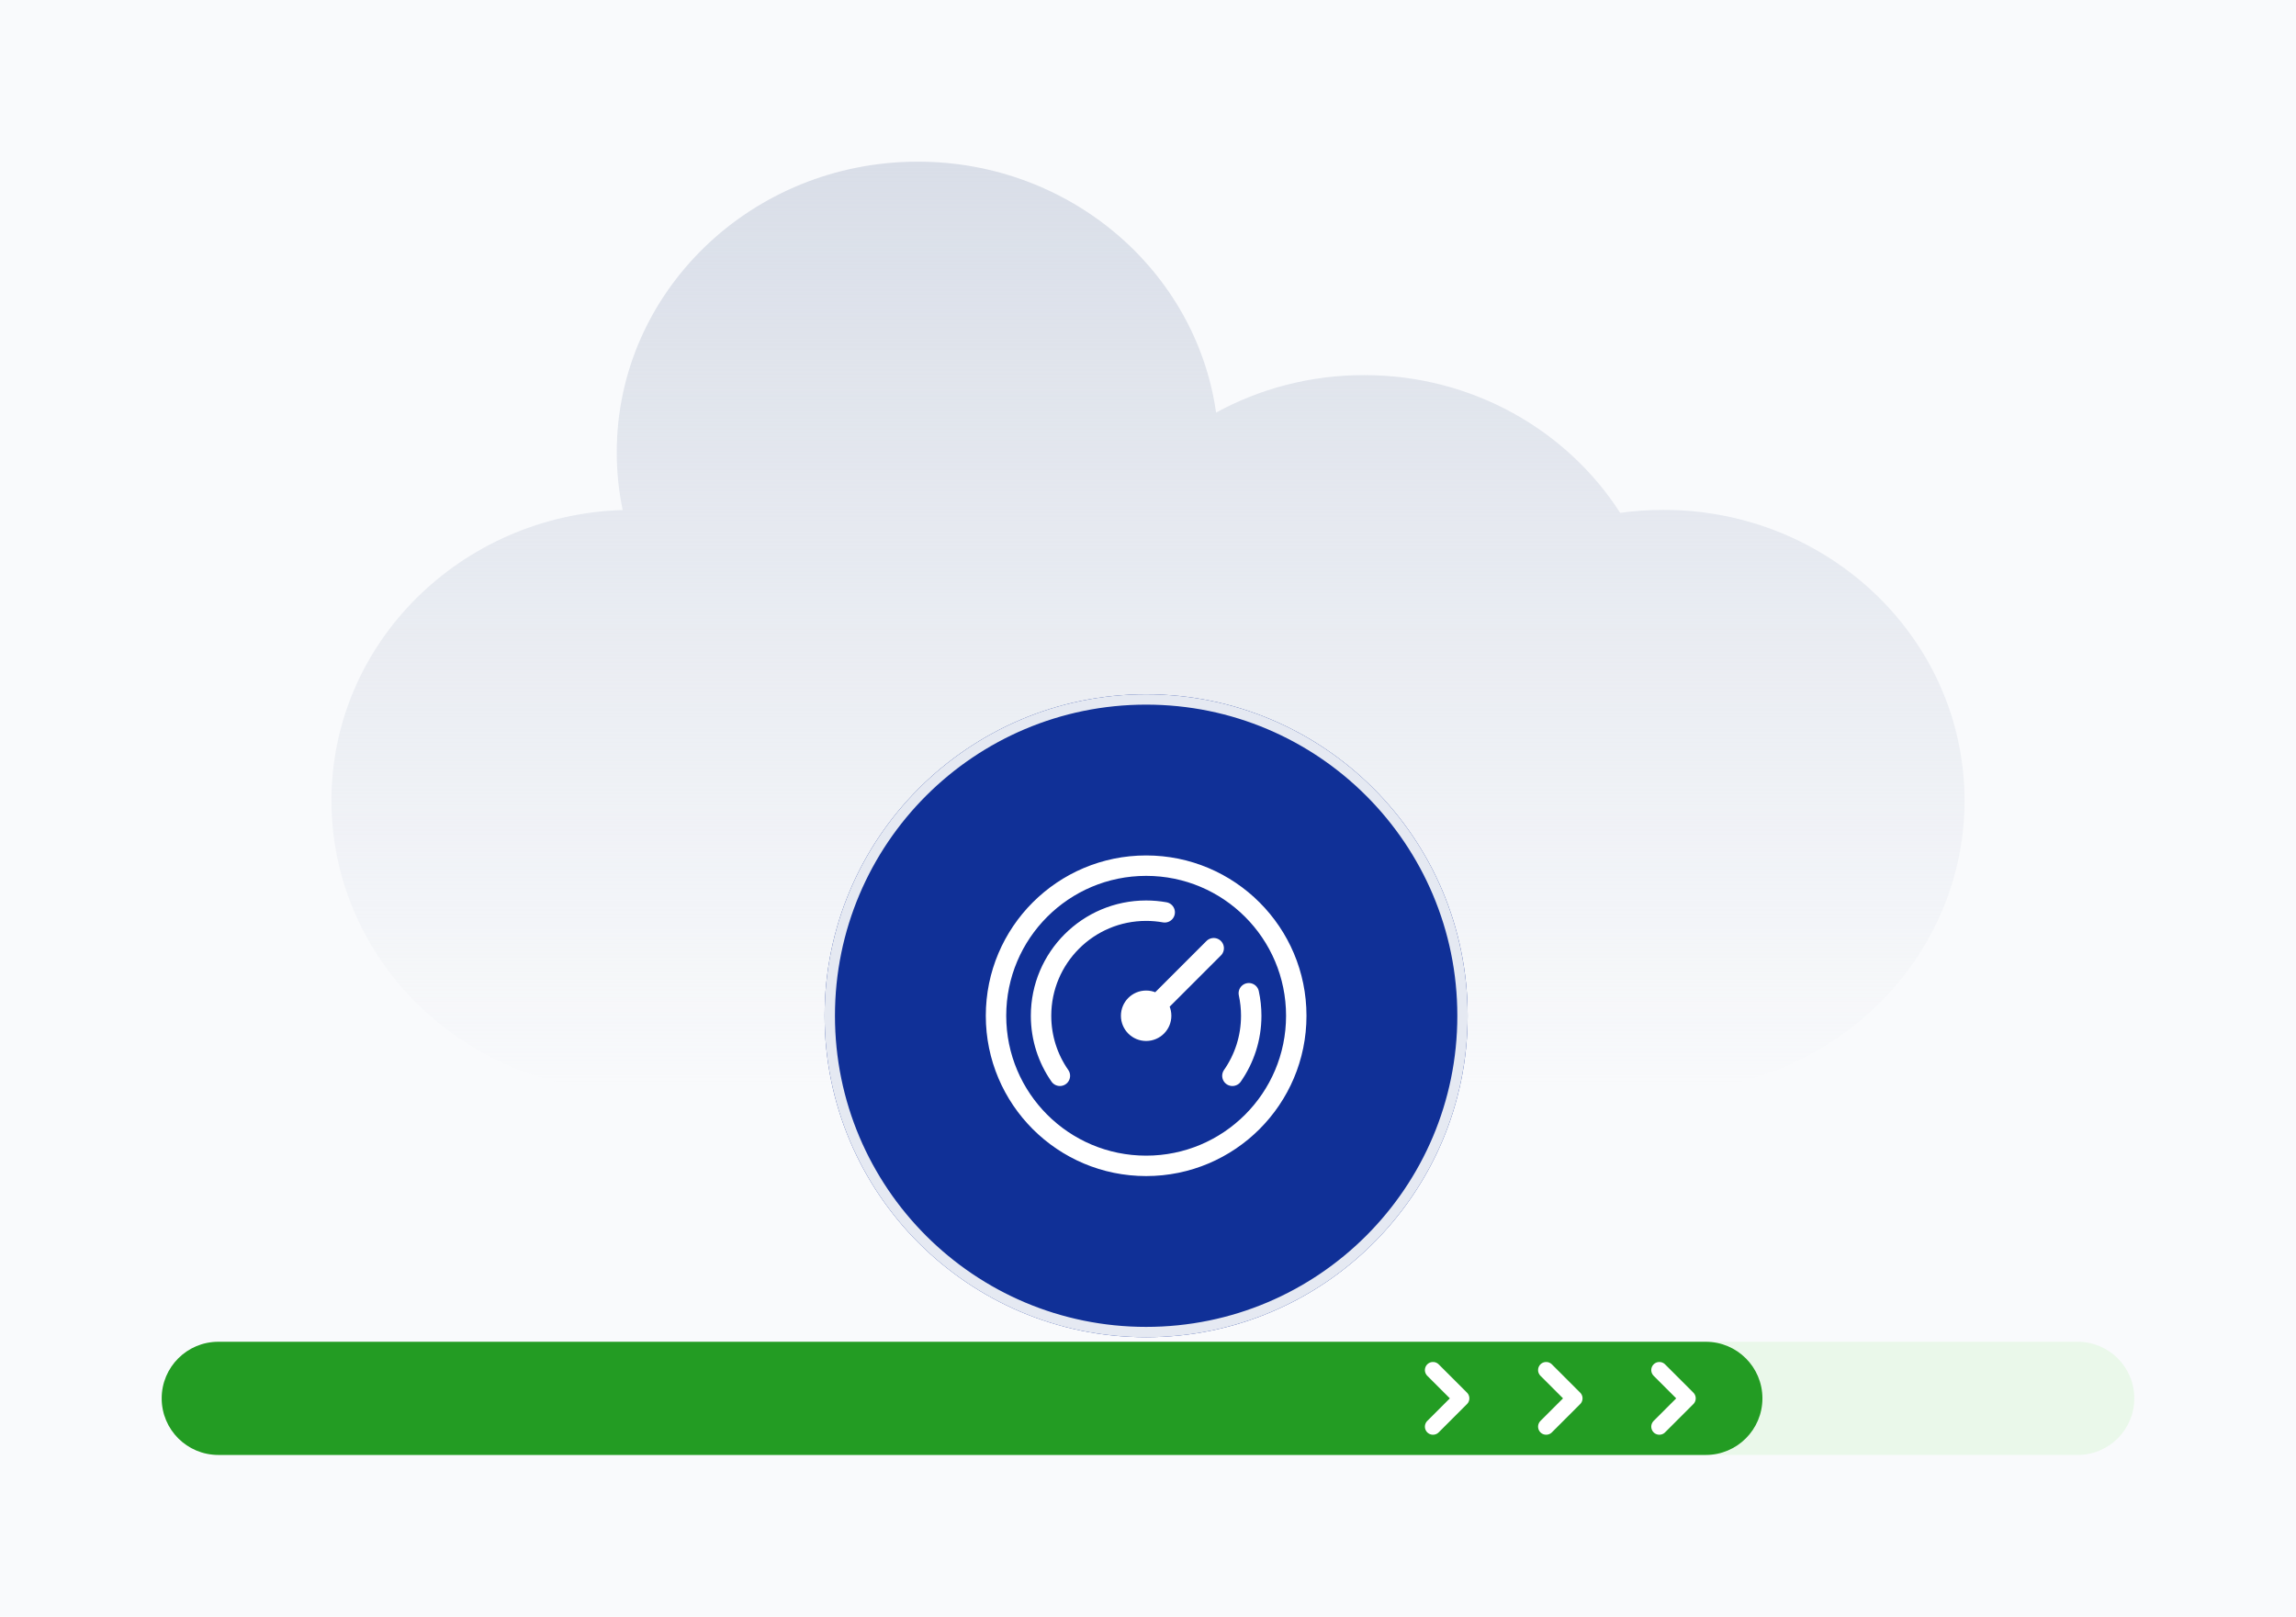 <?xml version="1.0" encoding="UTF-8"?> <svg xmlns="http://www.w3.org/2000/svg" width="284" height="200" viewBox="0 0 284 200" fill="none"><g clip-path="url(#clip0_6658_4986)"><path d="M284 0H0V200H284V0Z" fill="#F9FAFC"></path><path fill-rule="evenodd" clip-rule="evenodd" d="M210.096 134.759C228.62 132.685 243 117.484 243 99.041C243 79.181 226.327 63.081 205.761 63.081C203.942 63.081 202.154 63.207 200.405 63.451C193.841 53.219 182.107 46.405 168.726 46.405C162.073 46.405 155.826 48.09 150.42 51.043C147.938 33.509 132.366 20 113.526 20C92.959 20 76.287 36.099 76.287 55.959C76.287 58.404 76.539 60.792 77.021 63.1C57.018 63.721 41 79.575 41 99.041C41 118.901 57.673 135 78.24 135C78.756 135 79.269 134.99 79.78 134.97V135H205.761H210.096V134.759Z" fill="url(#paint0_linear_6658_4986)"></path><path d="M257 166H27C23.134 166 20 169.134 20 173C20 176.866 23.134 180 27 180H257C260.866 180 264 176.866 264 173C264 169.134 260.866 166 257 166Z" fill="#EAF8EA"></path><path d="M211 166H27C23.134 166 20 169.134 20 173C20 176.866 23.134 180 27 180H211C214.866 180 218 176.866 218 173C218 169.134 214.866 166 211 166Z" fill="#239C23"></path><g filter="url(#filter0_d_6658_4986)"><path d="M181.54 107.77C181.54 85.806 163.734 68 141.77 68C119.806 68 102 85.806 102 107.77C102 129.734 119.806 147.54 141.77 147.54C163.734 147.54 181.54 129.734 181.54 107.77Z" fill="#103097"></path><path d="M180.901 107.77C180.901 86.159 163.381 68.639 141.77 68.639C120.159 68.639 102.639 86.159 102.639 107.77C102.639 129.381 120.159 146.901 141.77 146.901C163.381 146.901 180.901 129.381 180.901 107.77Z" stroke="#E5E9F2" stroke-width="1.278"></path><path d="M152.439 115.198C153.908 113.092 154.769 110.532 154.769 107.77C154.769 106.814 154.666 105.882 154.47 104.984M131.101 115.198C129.632 113.093 128.771 110.532 128.771 107.77C128.771 100.591 134.591 94.771 141.77 94.771C142.554 94.771 143.322 94.84 144.067 94.973M150.127 99.413L141.77 107.77M160.34 107.77C160.34 118.026 152.026 126.34 141.77 126.34C131.514 126.34 123.2 118.026 123.2 107.77C123.2 97.514 131.514 89.2 141.77 89.2C152.026 89.2 160.34 97.514 160.34 107.77ZM143.627 107.77C143.627 108.796 142.796 109.627 141.77 109.627C140.745 109.627 139.913 108.796 139.913 107.77C139.913 106.744 140.745 105.913 141.77 105.913C142.796 105.913 143.627 106.744 143.627 107.77Z" stroke="white" stroke-width="2.526" stroke-linecap="round" stroke-linejoin="round"></path></g><path d="M205.25 176.5L208.75 173L205.25 169.5" stroke="white" stroke-width="2" stroke-linecap="round" stroke-linejoin="round"></path><path d="M191.25 176.5L194.75 173L191.25 169.5" stroke="white" stroke-width="2" stroke-linecap="round" stroke-linejoin="round"></path><path d="M177.25 176.5L180.75 173L177.25 169.5" stroke="white" stroke-width="2" stroke-linecap="round" stroke-linejoin="round"></path></g><defs><filter id="filter0_d_6658_4986" x="76.562" y="60.458" width="130.417" height="130.416" filterUnits="userSpaceOnUse" color-interpolation-filters="sRGB"><feFlood flood-opacity="0" result="BackgroundImageFix"></feFlood><feColorMatrix in="SourceAlpha" type="matrix" values="0 0 0 0 0 0 0 0 0 0 0 0 0 0 0 0 0 0 127 0" result="hardAlpha"></feColorMatrix><feOffset dy="17.896"></feOffset><feGaussianBlur stdDeviation="12.719"></feGaussianBlur><feComposite in2="hardAlpha" operator="out"></feComposite><feColorMatrix type="matrix" values="0 0 0 0 0.035 0 0 0 0 0.102 0 0 0 0 0.325 0 0 0 0.34 0"></feColorMatrix><feBlend mode="normal" in2="BackgroundImageFix" result="effect1_dropShadow_6658_4986"></feBlend><feBlend mode="normal" in="SourceGraphic" in2="effect1_dropShadow_6658_4986" result="shape"></feBlend></filter><linearGradient id="paint0_linear_6658_4986" x1="142" y1="20" x2="142" y2="135" gradientUnits="userSpaceOnUse"><stop stop-color="#D9DEE8"></stop><stop offset="1" stop-color="#D9DEE8" stop-opacity="0"></stop></linearGradient><clipPath id="clip0_6658_4986"><rect width="284" height="200" fill="white"></rect></clipPath></defs></svg> 